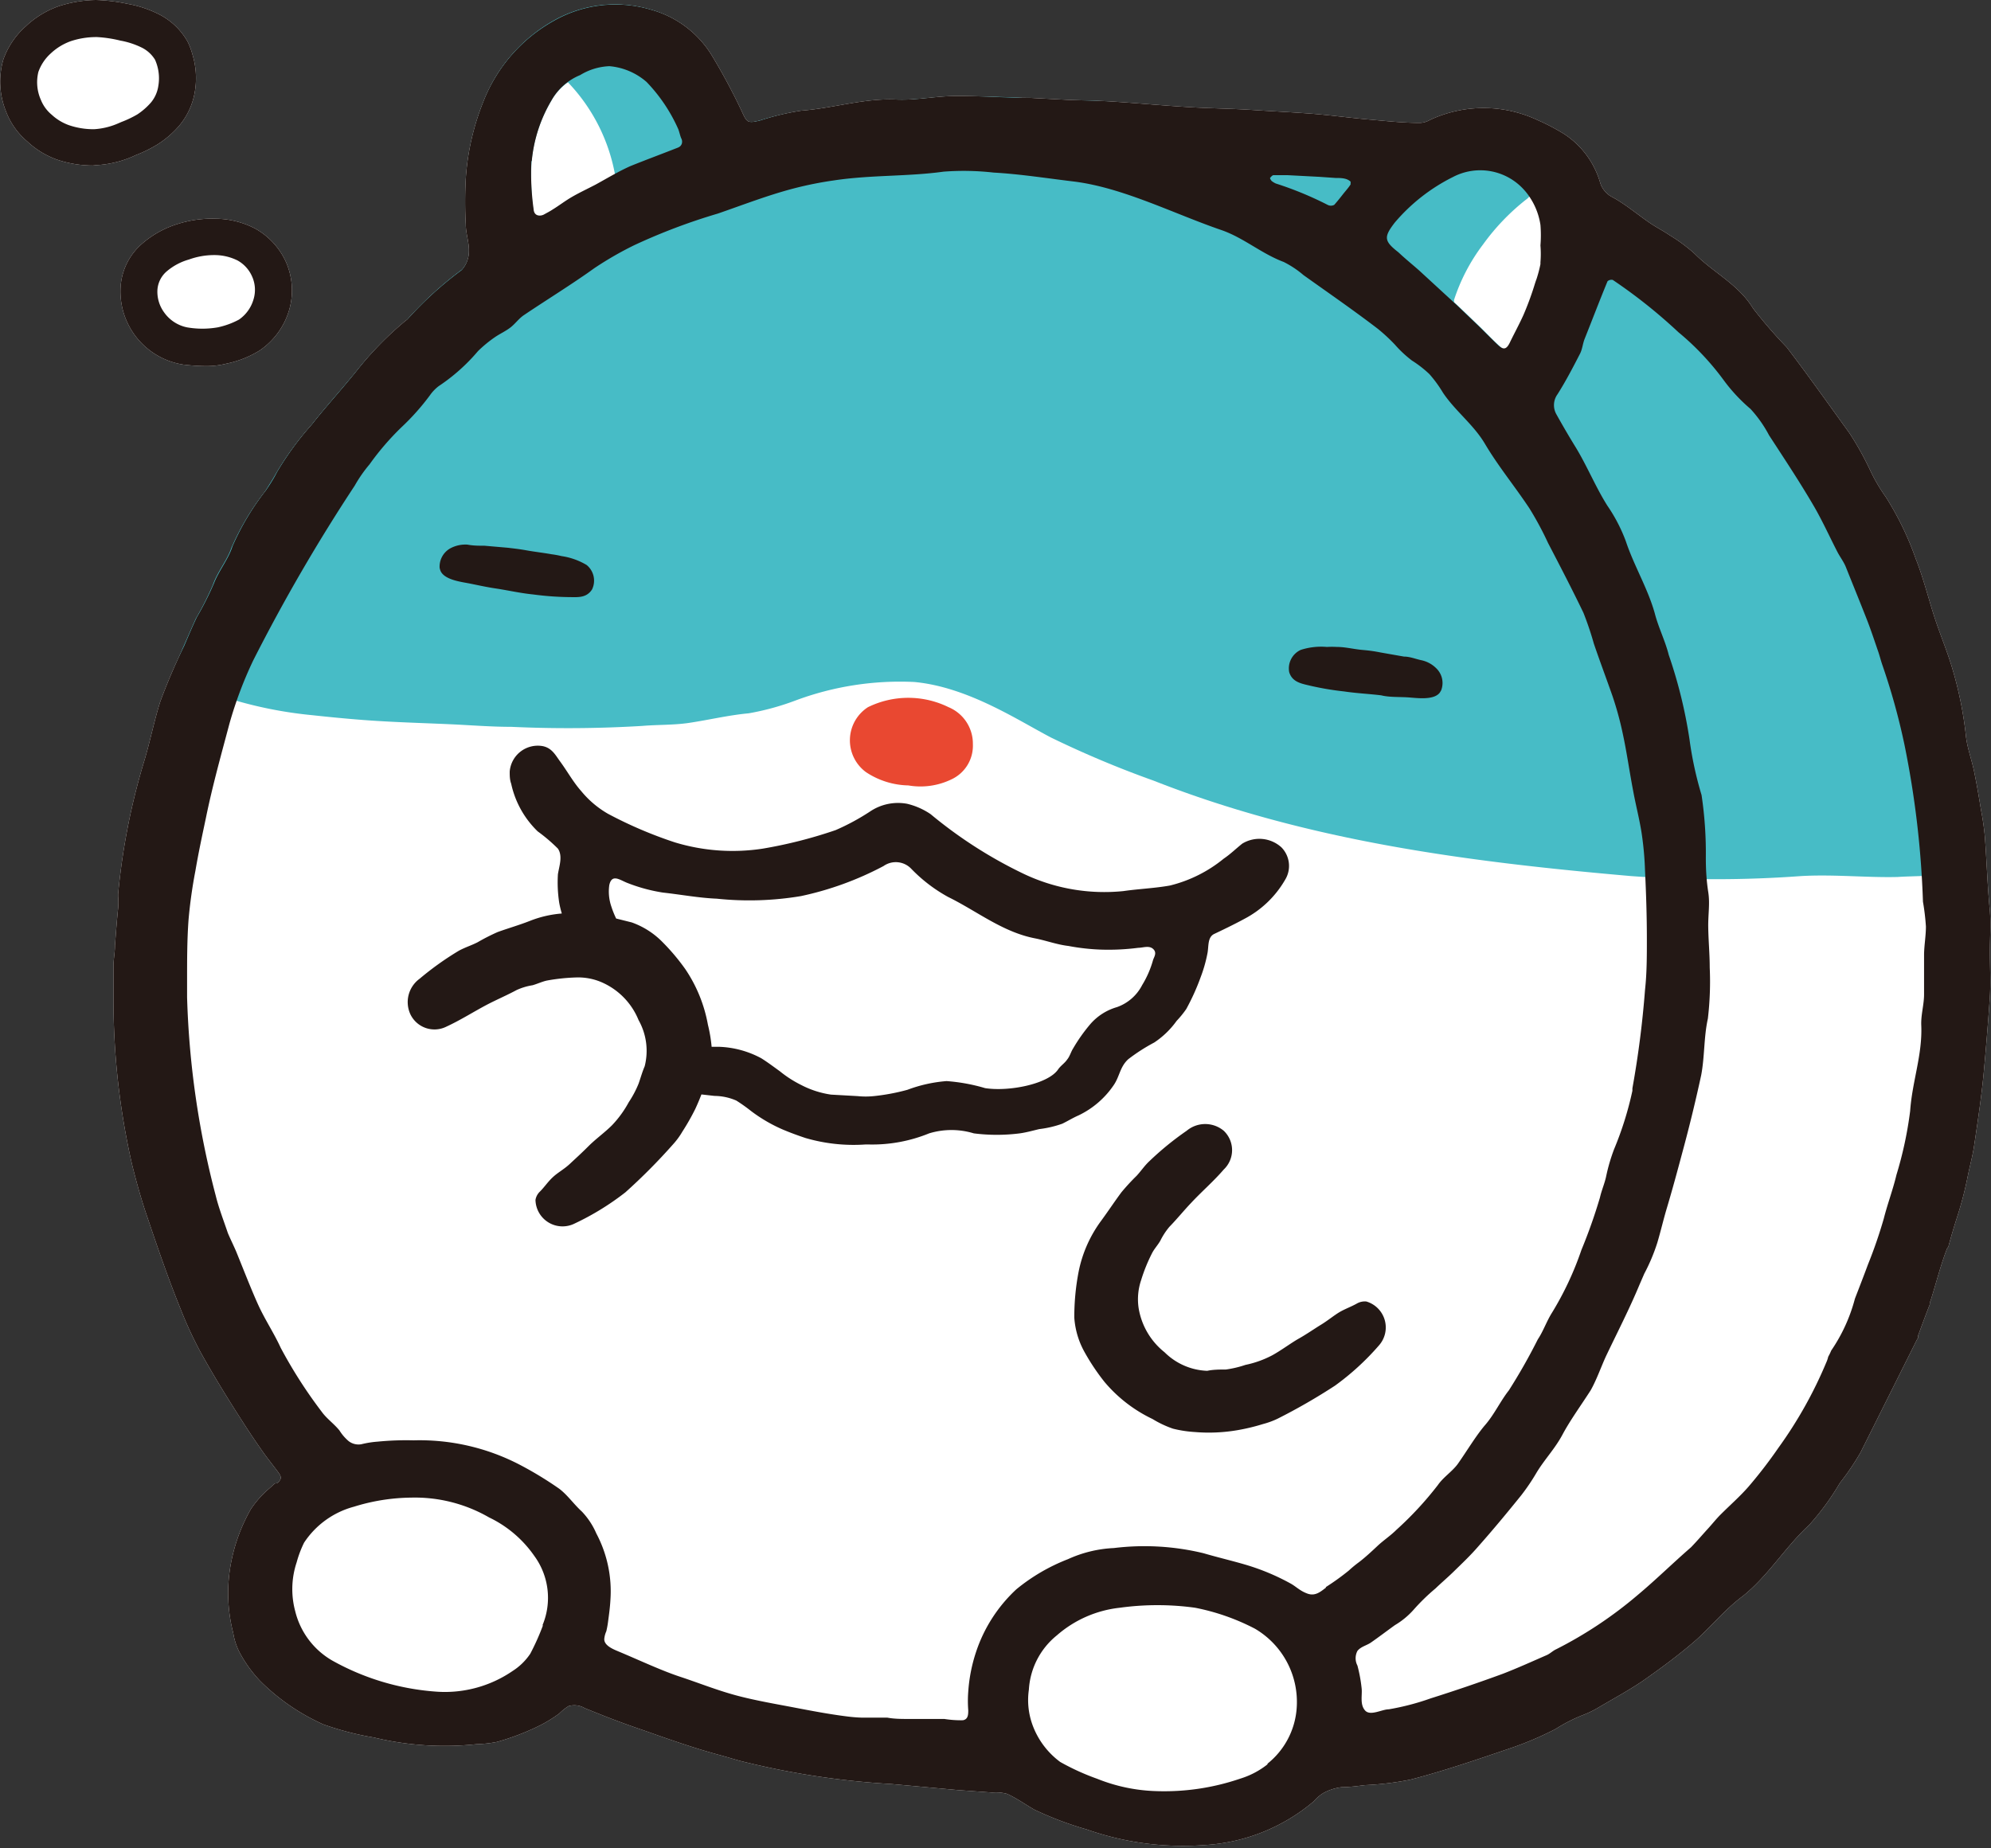 <svg xmlns="http://www.w3.org/2000/svg" width="107.38" height="99.71"><rect width="100%" height="100%" fill="#333333" stroke="none"/><defs><style>.e38bda67-26bb-43a9-b6cc-85185538a64f{fill:#fff}.bcbeb327-bfe1-4190-aadd-b5012fb7a736{fill:#231815}</style></defs><g id="a2486f9e-28ce-4bf3-9f72-d33dabc55b15" data-name="レイヤー 2"><g id="a87a06a4-8bfa-48d2-b6ba-54f74b19ab93" data-name="ラインナップ"><path class="e38bda67-26bb-43a9-b6cc-85185538a64f" d="M106.13 63.43c.11-.54.26-1.08.34-1.62.21-1.42.43-2.87.55-4.3q.17-1.87.3-3.75c.05-.8 0-1.61 0-2.41s.06-1.47 0-2.2c-.13-1.32-.17-2.65-.27-4a14.25 14.25 0 00-.21-1.46c-.11-.69-.23-1.39-.37-2.07s-.37-1.26-.44-1.9a20.33 20.33 0 00-.71-3.57c-.29-1-.69-1.93-1-2.89s-.6-2.12-1-3.12a16.34 16.34 0 00-1.62-3.34 9.32 9.32 0 01-.79-1.33 16.48 16.48 0 00-1.16-2.1c-1.12-1.55-2.23-3.12-3.39-4.64a25.3 25.3 0 01-1.81-2.09c-.79-1.3-2.14-1.93-3.15-2.95a8.84 8.84 0 00-1.35-1c-.35-.24-.73-.43-1.08-.67-.67-.46-1.3-1-2-1.38a1.3 1.3 0 01-.67-.79 4.7 4.7 0 00-1.94-2.62 11.4 11.4 0 00-1.43-.75 6.84 6.84 0 00-5.83 0 1.11 1.11 0 01-.52.15c-.9 0-1.8-.1-2.71-.18-1.06-.09-2.12-.24-3.18-.32s-2.13-.13-3.18-.2-2.13-.08-3.18-.14c-1.44-.08-2.88-.22-4.32-.31-.78-.05-1.57-.06-2.36-.09l-2.09-.11c-1.34 0-2.67-.11-4-.1-1.08 0-2.15.24-3.22.19-1.74-.08-3.4.47-5.12.6A13.62 13.62 0 0041 6.5c-.68.16-.72.12-1-.51a33.19 33.19 0 00-1.61-3A5.56 5.56 0 0035.13.53a6.72 6.72 0 00-5.25.59 8.55 8.55 0 00-3.81 4.36 13.47 13.47 0 00-.95 4.17 22.26 22.26 0 000 2.45c0 .49.19 1 .17 1.47a1.51 1.51 0 01-.39 1A19.56 19.56 0 0022 17.2a.48.48 0 01-.11.09A18 18 0 0019.24 20c-.8 1-1.64 1.91-2.42 2.9a16.28 16.28 0 00-1.88 2.57c-.18.36-.4.7-.61 1a13.81 13.81 0 00-1.79 3c-.22.7-.73 1.3-1 2a16.34 16.34 0 01-.92 1.82c-.24.5-.45 1-.68 1.54a32.23 32.23 0 00-1.29 3c-.34 1.06-.55 2.17-.88 3.25a36.28 36.28 0 00-1.4 7.16v.12a3.38 3.38 0 010 .65c-.07.65-.12 1.35-.17 2 0 .37-.08.74-.08 1.12v1.83a39.87 39.87 0 001 8.85c.25 1 .51 1.94.84 2.89.56 1.66 1.13 3.32 1.79 4.94a20.94 20.94 0 001.12 2.4c.68 1.22 1.42 2.42 2.18 3.6.38.6.78 1.19 1.19 1.77.21.29.44.58.66.87s.32.42.17.61-.19.1-.26.15l-.28.25a5.42 5.42 0 00-1 1.12 9.39 9.39 0 00-1.05 2.8 8.66 8.66 0 00.1 3.89 3.47 3.47 0 00.32 1 7 7 0 001.14 1.59 11.45 11.45 0 003.39 2.33 15.87 15.87 0 002.73.71 16.27 16.27 0 005.56.36 6.38 6.38 0 001.08-.12 13.23 13.23 0 002.36-.91 7.7 7.7 0 001-.62 2.74 2.74 0 01.5-.4 1.09 1.09 0 01.88.11l1.05.42c.69.27 1.4.53 2.11.77 1.41.5 2.83 1 4.27 1.38l.9.26a43.58 43.58 0 008.2 1.26l3.63.33 1.82.13a2.29 2.29 0 01.79.07c.53.24 1 .58 1.47.85a18.26 18.26 0 002.83 1.07 15.66 15.66 0 006.4.84 10 10 0 005.85-2.36 2.13 2.13 0 01.51-.44 2.69 2.69 0 011-.32c.42 0 .84-.06 1.25-.11a15.92 15.92 0 002.46-.3c1.77-.46 3.53-1.06 5.26-1.65a17.53 17.53 0 002.56-1.08 8.66 8.66 0 011.42-.73 5.64 5.64 0 00.86-.41c.81-.48 1.65-.93 2.43-1.46.94-.66 1.88-1.35 2.75-2.1S93 86.84 94 86.1c1.38-1.11 2.28-2.64 3.57-3.83A13.69 13.69 0 0099.23 80a13.5 13.5 0 001.11-1.64l3-6a1.18 1.18 0 01.11-.19.57.57 0 010-.13c.21-.56.41-1.12.63-1.67v-.1l.06-.16c.28-.89.51-1.81.84-2.68a.48.48 0 01.1-.17c.15-.57.32-1.13.5-1.69a19 19 0 00.55-2.14z"/><path d="M97.14 47.26a62.51 62.51 0 01-9.18 0c-8.82-.77-17.47-1.89-25.75-5.15a54.55 54.55 0 01-5.52-2.32c-1.77-.92-4.48-2.73-7.38-3a16.13 16.13 0 00-6.41 1 14.06 14.06 0 01-2.52.69c-1.09.1-2.16.36-3.24.52-.83.12-1.67.09-2.5.16a66.51 66.51 0 01-7.06.05c-1.1 0-2.19-.09-3.29-.14-1.56-.07-3.13-.11-4.7-.23-.92-.07-1.84-.16-2.76-.26a22.57 22.57 0 01-4.43-.88c-.32-.11-.64-.23-1-.37a5.49 5.49 0 01-2-1.32c.18-.35.32-.74.48-1.1.23-.52.44-1 .68-1.54a16.34 16.34 0 00.92-1.82c.25-.72.77-1.32 1-2a13.81 13.81 0 011.79-3c.21-.34.43-.68.61-1a16.28 16.28 0 011.88-2.57c.78-1 1.62-1.93 2.42-2.9a18 18 0 012.63-2.68.48.48 0 00.19-.2 19.56 19.56 0 012.93-2.67 1.51 1.51 0 00.39-1c0-.49-.15-1-.17-1.47a22.26 22.26 0 010-2.45 13.47 13.47 0 01.95-4.17 8.55 8.55 0 013.81-4.36 6.72 6.72 0 015.22-.55A5.56 5.56 0 0138.33 3a33.19 33.19 0 011.61 3c.32.63.36.67 1 .51A13.62 13.62 0 0143.21 6c1.72-.13 3.38-.68 5.12-.6 1.07 0 2.14-.19 3.22-.19 1.34 0 2.67 0 4 .1l2.09.11c.79 0 1.58 0 2.36.09 1.44.09 2.88.23 4.32.31 1 .06 2.12.08 3.18.14s2.09.2 3.14.27 2.12.23 3.18.32c.91.08 1.81.14 2.71.18a1.11 1.11 0 00.52-.15 6.84 6.84 0 015.83 0 11.4 11.4 0 011.43.75 4.7 4.7 0 011.94 2.62 1.3 1.3 0 00.67.79c.7.41 1.33.92 2 1.38.35.24.73.43 1.08.67a8.84 8.84 0 011.35 1c1 1 2.36 1.65 3.15 2.95a25.3 25.3 0 001.81 2.09c1.16 1.52 2.27 3.09 3.39 4.64a16.48 16.48 0 011.16 2.1 9.32 9.32 0 00.79 1.33 16.34 16.34 0 011.62 3.34c.44 1 .69 2.08 1 3.11s.73 1.92 1 2.9a20.33 20.33 0 01.71 3.57c.07.64.31 1.26.44 1.9s.26 1.38.37 2.07a14.25 14.25 0 01.21 1.46c0 .37.05.75.07 1.12-1.26 1-3.25.84-4.73.94-1.68.04-3.45-.15-5.2-.05z" fill="#47bcc6"/><path class="e38bda67-26bb-43a9-b6cc-85185538a64f" d="M30.63 4.44a3.05 3.05 0 00-.9 1 7.84 7.84 0 00-1.06 3.27 14 14 0 00.09 2.62c0 .41.25.43.56.28s.32-.17.47-.27c.36-.22.69-.48 1.06-.69s.83-.43 1.25-.65l1.07-.58a9.71 9.71 0 00-2.54-4.98zm52.5 8.83a6.88 6.88 0 000-1.11 3.56 3.56 0 00-.64-1.57.81.81 0 01-.19.18 12 12 0 00-2.31 2.41 10.13 10.13 0 00-1.57 3 .56.56 0 010 .12l.23.21 1.16 1.11c.37.36.71.73 1.09 1.07s.44.21.61-.13c.24-.5.51-1 .74-1.5a16.12 16.12 0 00.58-1.56c0-.13.08-.26.13-.39a7.23 7.23 0 00.21-.8v-.1a5.54 5.54 0 00-.04-.94z"/><path d="M46.7 41.65a4.27 4.27 0 002.29.72 3.83 3.83 0 002.31-.32 2 2 0 001.17-1.9 2.13 2.13 0 00-1.31-2 4.93 4.93 0 00-4.35 0 2.13 2.13 0 00-.11 3.5z" fill="#e94831"/><path class="bcbeb327-bfe1-4190-aadd-b5012fb7a736" d="M106.13 63.43c.11-.54.26-1.08.34-1.62.21-1.42.43-2.87.55-4.3q.17-1.87.3-3.75c.05-.8 0-1.61 0-2.41s.06-1.47 0-2.2c-.13-1.32-.17-2.65-.27-4a14.25 14.25 0 00-.21-1.46c-.11-.69-.23-1.39-.37-2.07s-.37-1.26-.44-1.9a20.33 20.33 0 00-.71-3.57c-.29-1-.69-1.93-1-2.89s-.6-2.12-1-3.12a16.34 16.34 0 00-1.62-3.34 9.32 9.32 0 01-.79-1.33 16.48 16.48 0 00-1.16-2.1c-1.12-1.55-2.23-3.12-3.39-4.64a25.3 25.3 0 01-1.81-2.09c-.79-1.3-2.14-1.93-3.15-2.95a8.84 8.84 0 00-1.35-1c-.35-.24-.73-.43-1.08-.67-.67-.46-1.3-1-2-1.38a1.3 1.3 0 01-.67-.79 4.7 4.7 0 00-1.94-2.62 11.4 11.4 0 00-1.43-.75 6.84 6.84 0 00-5.83 0 1.11 1.11 0 01-.52.15c-.9 0-1.8-.1-2.71-.18-1.06-.09-2.12-.24-3.18-.32s-2.13-.13-3.18-.2-2.13-.08-3.18-.14c-1.44-.08-2.88-.22-4.32-.31-.78-.05-1.57-.06-2.36-.09l-2.09-.11c-1.34 0-2.67-.11-4-.1-1.08 0-2.15.24-3.22.19-1.74-.08-3.4.47-5.12.6A13.62 13.62 0 0041 6.5c-.68.16-.72.12-1-.51a33.19 33.19 0 00-1.61-3A5.56 5.56 0 0035.13.53a6.72 6.72 0 00-5.25.59 8.55 8.55 0 00-3.81 4.36 13.47 13.47 0 00-.95 4.17 22.26 22.26 0 000 2.45c0 .49.19 1 .17 1.47a1.51 1.51 0 01-.39 1A19.56 19.56 0 0022 17.2a.48.48 0 01-.11.09A18 18 0 0019.24 20c-.8 1-1.64 1.91-2.42 2.9a16.28 16.28 0 00-1.88 2.57c-.18.36-.4.7-.61 1a13.81 13.81 0 00-1.79 3c-.22.7-.73 1.3-1 2a16.34 16.34 0 01-.92 1.82c-.24.5-.45 1-.68 1.54a32.23 32.23 0 00-1.29 3c-.34 1.06-.55 2.17-.88 3.25a36.28 36.28 0 00-1.4 7.16v.12a3.38 3.38 0 010 .65c-.07.65-.12 1.35-.17 2 0 .37-.08.74-.08 1.12v1.83a39.87 39.87 0 001 8.85c.25 1 .51 1.94.84 2.89.56 1.66 1.13 3.32 1.79 4.94a20.94 20.94 0 001.12 2.4c.68 1.22 1.42 2.42 2.18 3.6.38.6.78 1.19 1.19 1.77.21.29.44.58.66.87s.32.42.17.61-.19.1-.26.15l-.28.25a5.42 5.42 0 00-1 1.12 9.39 9.39 0 00-1.05 2.8 8.66 8.66 0 00.1 3.89 3.47 3.47 0 00.32 1 7 7 0 001.14 1.59 11.45 11.45 0 003.39 2.33 15.87 15.87 0 002.73.71 16.27 16.27 0 005.56.36 6.38 6.38 0 001.08-.12 13.23 13.23 0 002.36-.91 7.7 7.7 0 001-.62 2.74 2.74 0 01.5-.4 1.09 1.09 0 01.88.11l1.05.42c.69.27 1.4.53 2.11.77 1.41.5 2.83 1 4.27 1.38l.9.26a43.58 43.58 0 008.2 1.26l3.63.33 1.82.13a2.29 2.29 0 01.79.07c.53.24 1 .58 1.47.85a18.26 18.26 0 002.83 1.07 15.66 15.66 0 006.4.84 10 10 0 005.85-2.36 2.13 2.13 0 01.51-.44 2.69 2.69 0 011-.32c.42 0 .84-.06 1.25-.11a15.92 15.92 0 002.46-.3c1.77-.46 3.53-1.06 5.26-1.65a17.53 17.53 0 002.56-1.08 8.66 8.66 0 011.42-.73 5.64 5.64 0 00.86-.41c.81-.48 1.65-.93 2.43-1.46.94-.66 1.88-1.35 2.75-2.1S93 86.84 94 86.1c1.38-1.11 2.28-2.64 3.57-3.83A13.69 13.69 0 0099.23 80a13.5 13.5 0 001.11-1.64l3-6a1.18 1.18 0 01.11-.19.57.57 0 010-.13c.21-.56.41-1.12.63-1.67v-.1l.06-.16c.28-.89.51-1.81.84-2.68a.48.48 0 01.1-.17c.15-.57.32-1.13.5-1.69a19 19 0 00.55-2.14zM75.23 12a9.9 9.9 0 013.13-2.45 3.17 3.17 0 013.88.74l.06.07a3.68 3.68 0 01.78 1.77 6.88 6.88 0 010 1.11 5.54 5.54 0 010 .91v.1a7.23 7.23 0 01-.21.8c-.05.13-.09.26-.13.39a16.12 16.12 0 01-.58 1.56c-.23.51-.5 1-.74 1.5-.17.34-.33.39-.61.13s-.72-.71-1.09-1.07l-1.16-1.11-2-1.84c-.37-.33-.76-.64-1.14-1-.78-.61-.8-.82-.19-1.61zm-6.55-2.55h.77l1.72.09.86.06c.27 0 .61 0 .81.2a.09.09 0 010 .06v.09c-.12.19-.28.36-.42.54s-.3.38-.46.56a.38.38 0 01-.36 0 18.57 18.57 0 00-2.79-1.15 1.09 1.09 0 01-.23-.14s-.1-.13-.08-.16.12-.15.18-.15zm-40-.76a7.84 7.84 0 011.06-3.27 3.14 3.14 0 011.55-1.37 3.26 3.26 0 011.58-.48 3.51 3.51 0 012 .85 8.8 8.8 0 011.69 2.5c.07.14.12.42.19.56s.06.38-.18.48c-.86.34-1.73.66-2.57 1-.65.29-1.26.66-1.88 1-.42.22-.85.42-1.25.65s-.7.47-1.06.69c-.15.1-.31.18-.47.27s-.53.13-.56-.28a14 14 0 01-.12-2.6zm.6 79a13 13 0 01-.68 1.52 3.24 3.24 0 01-.95.93 6.46 6.46 0 01-4.21 1.11 13.41 13.41 0 01-5.52-1.67 4.23 4.23 0 01-2-2.67 4.57 4.57 0 01.08-2.63 5.81 5.81 0 01.4-1.06 4.66 4.66 0 012.69-1.94 10.66 10.66 0 013.08-.49 8 8 0 014.21 1.07 6.25 6.25 0 012.44 2.08 3.83 3.83 0 01.44 3.73zm39.09 7.48a4.47 4.47 0 01-1.48.78 12.69 12.69 0 01-4.62.67 9.23 9.23 0 01-3.09-.66 12.82 12.82 0 01-2-.91 4.32 4.32 0 01-1.53-2.1 3.92 3.92 0 01-.16-1.8A4.07 4.07 0 0157 88.22a6.17 6.17 0 013.4-1.49 14.85 14.85 0 014.05 0 11.93 11.93 0 013.23 1.13 4.58 4.58 0 012.25 4.33 4.21 4.21 0 01-1.58 2.96zm3.15-9.53c-.29.22-.58.48-1 .33s-.62-.39-.94-.56a12.15 12.15 0 00-2.4-1c-.75-.22-1.52-.4-2.27-.62a13.54 13.54 0 00-4.83-.28 6.69 6.69 0 00-2.48.6 10.16 10.16 0 00-2.79 1.63 8.07 8.07 0 00-2.17 3.38 8.63 8.63 0 00-.42 2.14 6.56 6.56 0 000 1c0 .22 0 .49-.29.54a5.72 5.72 0 01-1-.07H49c-.38 0-.76 0-1.14-.07H46.5a8.34 8.34 0 01-.85-.07c-.95-.12-1.89-.3-2.83-.48s-2.12-.38-3.15-.66-2-.67-3-1-2.21-.9-3.31-1.36c-.26-.11-.78-.31-.77-.67a1.29 1.29 0 01.11-.42 5 5 0 00.1-.56c.05-.37.1-.74.12-1.11a6.66 6.66 0 00-.76-3.61 4 4 0 00-.78-1.18c-.43-.39-.77-.89-1.22-1.23A19.41 19.41 0 0028 79a11.69 11.69 0 00-5.69-1.3 15.73 15.73 0 00-1.94.07 5.2 5.2 0 00-.88.14.87.87 0 01-.69-.17 2.46 2.46 0 01-.49-.57c-.29-.36-.69-.64-.95-1a25.45 25.45 0 01-2.22-3.46c-.36-.79-.85-1.52-1.21-2.31s-.8-1.92-1.19-2.88c-.15-.35-.32-.69-.45-1-.23-.68-.49-1.35-.65-2a47.34 47.34 0 01-1.55-10.72v-.94c0-1.09 0-2.18.08-3.26a26 26 0 01.37-2.63c.17-1 .37-1.92.57-2.87.35-1.71.82-3.39 1.27-5.08a21.37 21.37 0 011.27-3.38 95.69 95.69 0 015.48-9.44 7.41 7.41 0 01.8-1.15 14.45 14.45 0 011.72-2 12.77 12.77 0 001.54-1.73 2.2 2.2 0 01.47-.49 10.07 10.07 0 002.12-1.89 6.87 6.87 0 01.94-.77c.27-.18.58-.32.83-.52s.43-.46.69-.64c1.26-.85 2.57-1.65 3.81-2.54a18.42 18.42 0 012.15-1.24 32.33 32.33 0 014.52-1.71c1.36-.47 2.72-1 4.11-1.36a19.65 19.65 0 012.16-.43c2-.3 3.95-.2 5.9-.47a14.32 14.32 0 012.7.05c1.44.08 2.88.31 4.31.48 2.68.33 5.42 1.75 8 2.63 1.19.42 2.15 1.27 3.33 1.71a5.23 5.23 0 011.07.71c1.33.95 2.68 1.88 4 2.89a9.47 9.47 0 01.93.86 6.25 6.25 0 00.92.86 6.06 6.06 0 01.94.73 6.66 6.66 0 01.73 1c.67 1 1.64 1.71 2.26 2.75.72 1.22 1.63 2.32 2.41 3.5a17.51 17.51 0 011 1.86c.65 1.25 1.3 2.5 1.91 3.77a17 17 0 01.56 1.66c.32.94.67 1.87 1 2.81a17.57 17.57 0 01.55 2c.22 1 .37 2.09.57 3.13.14.77.34 1.52.46 2.3a17.22 17.22 0 01.18 2c.06 1.24.1 2.48.1 3.72 0 .91 0 1.82-.1 2.72a52.42 52.42 0 01-.68 5.31v.13a18 18 0 01-.99 3.16 9.81 9.81 0 00-.42 1.43c-.08.4-.25.77-.34 1.17a28.55 28.55 0 01-1 2.83 16.91 16.91 0 01-1.59 3.39c-.29.46-.47 1-.76 1.43A31.12 31.12 0 0181.38 75c-.47.6-.78 1.29-1.28 1.87s-1 1.43-1.49 2.12c-.31.41-.77.7-1.06 1.12a18.36 18.36 0 01-2.24 2.42c-.31.31-.69.56-1 .85s-.65.61-1 .88a6.22 6.22 0 00-.56.46 13.06 13.06 0 01-1.25.9zm29.23-17.44c-.23.62-.47 1.24-.71 1.86a9 9 0 01-1.28 2.8 2.49 2.49 0 01-.16.33 1.5 1.5 0 01-.1.3 23 23 0 01-2.59 4.62 25 25 0 01-1.6 2.08c-.47.54-1 1-1.52 1.52-.24.24-.45.51-.68.76s-.59.67-.91 1c-1 .87-1.89 1.75-2.87 2.57a22.32 22.32 0 01-4.4 2.93c-.18.08-.33.24-.52.32-.78.34-1.55.69-2.35 1a89.5 89.5 0 01-3.9 1.33 13.41 13.41 0 01-2.26.59c-.37 0-1 .38-1.28.06s-.15-.8-.18-1.16a8 8 0 00-.23-1.26.85.85 0 010-.79c.19-.24.5-.29.74-.46.43-.3.85-.62 1.28-.93a4.22 4.22 0 001-.82 10.87 10.87 0 011.19-1.16c.3-.29.63-.57.93-.86.47-.46.95-.91 1.38-1.41.79-.89 1.56-1.82 2.31-2.75a11.17 11.17 0 00.82-1.21c.43-.72 1-1.3 1.41-2.07s1-1.58 1.52-2.39c.33-.59.55-1.24.83-1.85.61-1.28 1.26-2.54 1.8-3.84l.26-.6a10.07 10.07 0 00.7-1.66c.18-.6.32-1.21.5-1.82.3-1 .59-2.07.87-3.12a82 82 0 001-4.11c.19-1 .14-2.06.36-3.05a17 17 0 00.1-2.76c0-.73-.07-1.45-.08-2.17s.1-1.26 0-1.9-.13-1.26-.13-1.85a21.18 21.18 0 00-.23-3.38 19.29 19.29 0 01-.65-3A25.71 25.71 0 0090 35.33c-.19-.76-.55-1.46-.75-2.23-.37-1.34-1.12-2.57-1.56-3.89a8.73 8.73 0 00-1-1.93c-.63-1-1.08-2.11-1.69-3.12-.37-.6-.72-1.2-1.06-1.81a1 1 0 01.06-1.08c.45-.71.84-1.46 1.22-2.2.12-.24.14-.52.24-.78.4-1 .81-2.08 1.24-3.12a.33.33 0 01.28-.07 28.25 28.25 0 013.54 2.82 14.41 14.41 0 012.43 2.57 9.07 9.07 0 001.46 1.57 6.73 6.73 0 011 1.42c.8 1.23 1.61 2.45 2.35 3.71.5.84.9 1.74 1.35 2.61.14.26.32.5.43.76.4 1 .78 1.93 1.16 2.9.21.54.39 1.09.58 1.64.09.25.15.51.24.77a35.4 35.4 0 011.19 4.29 50.53 50.53 0 011 8.48 12.85 12.85 0 01.16 1.34c0 .49-.09 1-.1 1.48v2.18c0 .57-.18 1.12-.15 1.7.06 1.58-.49 3-.6 4.59a20.6 20.6 0 01-.74 3.45c-.19.8-.48 1.56-.68 2.35a25.29 25.29 0 01-.85 2.47z"/><path class="bcbeb327-bfe1-4190-aadd-b5012fb7a736" d="M77.73 37.23a1.19 1.19 0 01-.09.15c-.34.41-1.25.27-1.71.24s-1 0-1.44-.11c-.66-.08-1.33-.11-2-.21a15.63 15.63 0 01-1.79-.3c-.5-.12-1-.19-1.17-.74a1.1 1.1 0 01.62-1.2 3.57 3.57 0 011.41-.16 5.07 5.07 0 01.55 0c.45 0 .9.12 1.36.16s.69.08 1 .14l1.25.22c.31 0 .6.12.91.19a1.61 1.61 0 01.84.45 1.1 1.1 0 01.26 1.17zm-54.02-6.6a1.09 1.09 0 00.05.17c.22.49 1.13.59 1.58.68s.94.2 1.43.27c.65.1 1.3.25 2 .32a16.1 16.1 0 001.84.14c.51 0 1 .08 1.32-.41a1.09 1.09 0 00-.29-1.32 3.66 3.66 0 00-1.35-.48 5.12 5.12 0 00-.54-.1c-.45-.08-.9-.13-1.35-.21s-.69-.1-1-.14l-1.27-.11c-.31 0-.61 0-.92-.06a1.71 1.71 0 00-.94.21 1.13 1.13 0 00-.56 1.04zm36.34 27.93c.34-.48.34-1 .8-1.42a9.81 9.81 0 011.4-.9 4.64 4.64 0 001.21-1.17 5.2 5.2 0 00.52-.64 12.21 12.21 0 00.78-1.73 7.62 7.62 0 00.37-1.32c.06-.37 0-.83.36-1s1.09-.52 1.62-.81a5.45 5.45 0 002.2-2.11 1.43 1.43 0 00-.2-1.75 1.77 1.77 0 00-2.11-.2c-.33.26-.63.56-1 .81a7.35 7.35 0 01-2.9 1.45c-.84.15-1.68.18-2.51.3a10.12 10.12 0 01-5.4-.94 24.17 24.17 0 01-5-3.21 3.82 3.82 0 00-1.27-.56 2.7 2.7 0 00-2 .42 12.25 12.25 0 01-1.85 1 24.82 24.82 0 01-3.93 1 10.71 10.71 0 01-4.75-.34 22.8 22.8 0 01-3.6-1.54 5.23 5.23 0 01-1.44-1.22c-.43-.48-.75-1.07-1.14-1.6-.25-.34-.44-.73-.94-.83a1.52 1.52 0 00-1.78 1.37c0 .22 0 .44.08.66A5.06 5.06 0 0029 44.85a9 9 0 011.09.93c.27.4.07.94 0 1.38a7.23 7.23 0 00.07 1.54 5.45 5.45 0 00.14.58 5.91 5.91 0 00-1.7.39c-.58.23-1.18.4-1.76.61a11 11 0 00-1.08.55c-.33.17-.64.26-1 .45a16.12 16.12 0 00-2.13 1.52 1.56 1.56 0 00-.49 1.93 1.44 1.44 0 001.94.65c.76-.35 1.46-.8 2.2-1.19.52-.27 1.06-.5 1.58-.78a3.28 3.28 0 01.86-.26c.25-.07.5-.19.76-.25a10.46 10.46 0 011.58-.17 3.19 3.19 0 011.48.3 3.77 3.77 0 011.9 2 3.38 3.38 0 01.33 2.49c-.13.3-.22.63-.33.94a5.59 5.59 0 01-.53 1 5.78 5.78 0 01-.9 1.24c-.4.4-.87.73-1.27 1.13s-.68.65-1 .95-.64.46-.92.72-.45.53-.7.78a.8.8 0 00-.24.45A1.46 1.46 0 0031 66a14.41 14.41 0 002.73-1.68 31.66 31.66 0 002.58-2.6 4 4 0 00.49-.67 12.52 12.52 0 00.7-1.23q.18-.39.33-.78l.71.08a3 3 0 011.17.25 8.93 8.93 0 01.79.56 8.28 8.28 0 001.71 1c.4.17.81.32 1.23.46a9.25 9.25 0 003.23.35h.2a8.11 8.11 0 003.24-.6 4.13 4.13 0 012.41 0 9.8 9.8 0 002.48 0c.36-.05.71-.15 1.05-.23a5.74 5.74 0 001.24-.29c.29-.14.58-.32.88-.45a4.78 4.78 0 001.88-1.61zm-2.49-1.41c-.14.21-.36.34-.5.55-.54.78-2.64 1.2-3.93 1a9.77 9.77 0 00-2.08-.38 7.68 7.68 0 00-2.11.47 11.11 11.11 0 01-1.81.34 4.29 4.29 0 01-.88 0l-1.43-.08a5.06 5.06 0 01-1.61-.52 6.14 6.14 0 01-1.15-.74c-.32-.23-.65-.48-1-.7a5.16 5.16 0 00-2.29-.62h-.39a8 8 0 00-.2-1.19 7.82 7.82 0 00-1.22-3 11.45 11.45 0 00-1.23-1.46 4.37 4.37 0 00-1.66-1.06l-.84-.21a5.18 5.18 0 01-.26-.65 2.5 2.5 0 01-.11-1.15c.14-.65.59-.26 1-.11a9 9 0 001.89.51c1 .11 1.94.29 2.91.33a16.81 16.81 0 004.54-.14 17.07 17.07 0 004.45-1.62 1.15 1.15 0 011.49.14 8.33 8.33 0 002 1.53c1.55.76 2.93 1.89 4.68 2.23.61.12 1.19.34 1.8.41a11.5 11.5 0 001.84.2 12.49 12.49 0 001.93-.1c.25 0 .58-.14.8.06s.06.42 0 .59a5.29 5.29 0 01-.59 1.36 2.44 2.44 0 01-1.36 1.19 3 3 0 00-1.43.91 9.08 9.08 0 00-.94 1.33c-.1.15-.18.43-.31.58zm16.13 13.06a.86.86 0 00-.51.11c-.3.17-.64.29-.93.46s-.64.46-1 .68-.79.52-1.2.75-.94.63-1.43.9a5.47 5.47 0 01-1.45.52 5.63 5.63 0 01-1.06.25c-.33 0-.68 0-1 .07a3.43 3.43 0 01-2.3-1 3.83 3.83 0 01-1.4-2.38 3.22 3.22 0 01.13-1.5 9 9 0 01.6-1.48c.12-.23.31-.43.44-.66a3.72 3.72 0 01.49-.75c.41-.42.78-.88 1.19-1.31.57-.61 1.2-1.15 1.74-1.78A1.44 1.44 0 0066 61a1.56 1.56 0 00-2 0 16.12 16.12 0 00-2 1.63c-.28.26-.45.53-.7.8a11.52 11.52 0 00-.82.89c-.37.5-.7 1-1.08 1.52a6.87 6.87 0 00-1.23 2.78 12.88 12.88 0 00-.23 2.46 4.42 4.42 0 00.57 1.89 11.78 11.78 0 001.06 1.58 7.71 7.71 0 002.59 2 5.54 5.54 0 001.1.52 6.37 6.37 0 001.16.18 9.13 9.13 0 002.33-.1 10.92 10.92 0 001.37-.33 4.4 4.4 0 00.79-.29A32 32 0 0072 74.75a13.92 13.92 0 002.37-2.17 1.46 1.46 0 00-.68-2.37z"/><path class="e38bda67-26bb-43a9-b6cc-85185538a64f" d="M11.1 19.75a11.17 11.17 0 01-1.21-.08 4 4 0 01-3.39-4.13 3.36 3.36 0 011.16-2.39 5.31 5.31 0 011.93-1.07 6.14 6.14 0 012.06-.28 4.68 4.68 0 012.13.54 3.92 3.92 0 011.6 1.7 3.8 3.8 0 01.21 2.7A4 4 0 0114 18.91a5.51 5.51 0 01-1.8.71 4.41 4.41 0 01-1.1.13z"/><path class="bcbeb327-bfe1-4190-aadd-b5012fb7a736" d="M11.1 19.75a11.17 11.17 0 01-1.21-.08 4 4 0 01-3.39-4.13 3.36 3.36 0 011.16-2.39 5.31 5.31 0 011.93-1.07 6.14 6.14 0 012.06-.28 4.68 4.68 0 012.13.54 3.92 3.92 0 011.6 1.7 3.8 3.8 0 01.21 2.7A4 4 0 0114 18.91a5.51 5.51 0 01-1.8.71 4.41 4.41 0 01-1.1.13zM10.19 14a3.18 3.18 0 00-1.2.64 1.44 1.44 0 00-.5 1 1.89 1.89 0 00.36 1.21 2 2 0 001.24.81 4.82 4.82 0 001.65 0 4.27 4.27 0 001.15-.42 2 2 0 00.78-1.08 1.76 1.76 0 00-.09-1.28 1.82 1.82 0 00-.77-.83 2.8 2.8 0 00-1.24-.29 4 4 0 00-1.38.24z"/><path class="e38bda67-26bb-43a9-b6cc-85185538a64f" d="M5 8.93a6.11 6.11 0 01-1.9-.31 4.61 4.61 0 01-1.64-1A3.92 3.92 0 01.32 6a4.28 4.28 0 01-.14-2.79 4.32 4.32 0 011.21-1.79A5 5 0 013.18.33a6.83 6.83 0 012-.33 9.63 9.63 0 011.71.21A6.05 6.05 0 018.63.8a3.66 3.66 0 011.49 1.45 3.77 3.77 0 01.26.69 4.38 4.38 0 01.13 2 3.83 3.83 0 01-.86 1.86 5.22 5.22 0 01-1.17 1 7.28 7.28 0 01-1.16.57l-.13.06a5.74 5.74 0 01-2 .48z"/><path class="bcbeb327-bfe1-4190-aadd-b5012fb7a736" d="M5 8.93a6.11 6.11 0 01-1.9-.31 4.61 4.61 0 01-1.64-1A3.92 3.92 0 01.32 6a4.28 4.28 0 01-.14-2.79 4.32 4.32 0 011.21-1.79A5 5 0 013.18.33a6.83 6.83 0 012-.33 9.63 9.63 0 011.71.21A6.05 6.05 0 018.63.8a3.66 3.66 0 011.49 1.45 3.77 3.77 0 01.26.69 4.38 4.38 0 01.13 2 3.83 3.83 0 01-.86 1.86 5.22 5.22 0 01-1.17 1 7.28 7.28 0 01-1.16.57l-.13.06a5.74 5.74 0 01-2 .48zM5.23 2h-.05a4.35 4.35 0 00-1.36.22 3.09 3.09 0 00-1.08.66 2.43 2.43 0 00-.67 1 2.34 2.34 0 00.14 1.52 2 2 0 00.58.79 2.71 2.71 0 00.92.56 4.07 4.07 0 001.37.22 3.8 3.8 0 001.33-.33l.14-.06a5.72 5.72 0 00.86-.41 3.59 3.59 0 00.74-.65 1.81 1.81 0 00.39-.89 2.44 2.44 0 00-.06-1.08 2.38 2.38 0 00-.12-.33 1.75 1.75 0 00-.71-.65 4.36 4.36 0 00-1.16-.38A6.7 6.7 0 005.23 2z"/></g></g></svg>